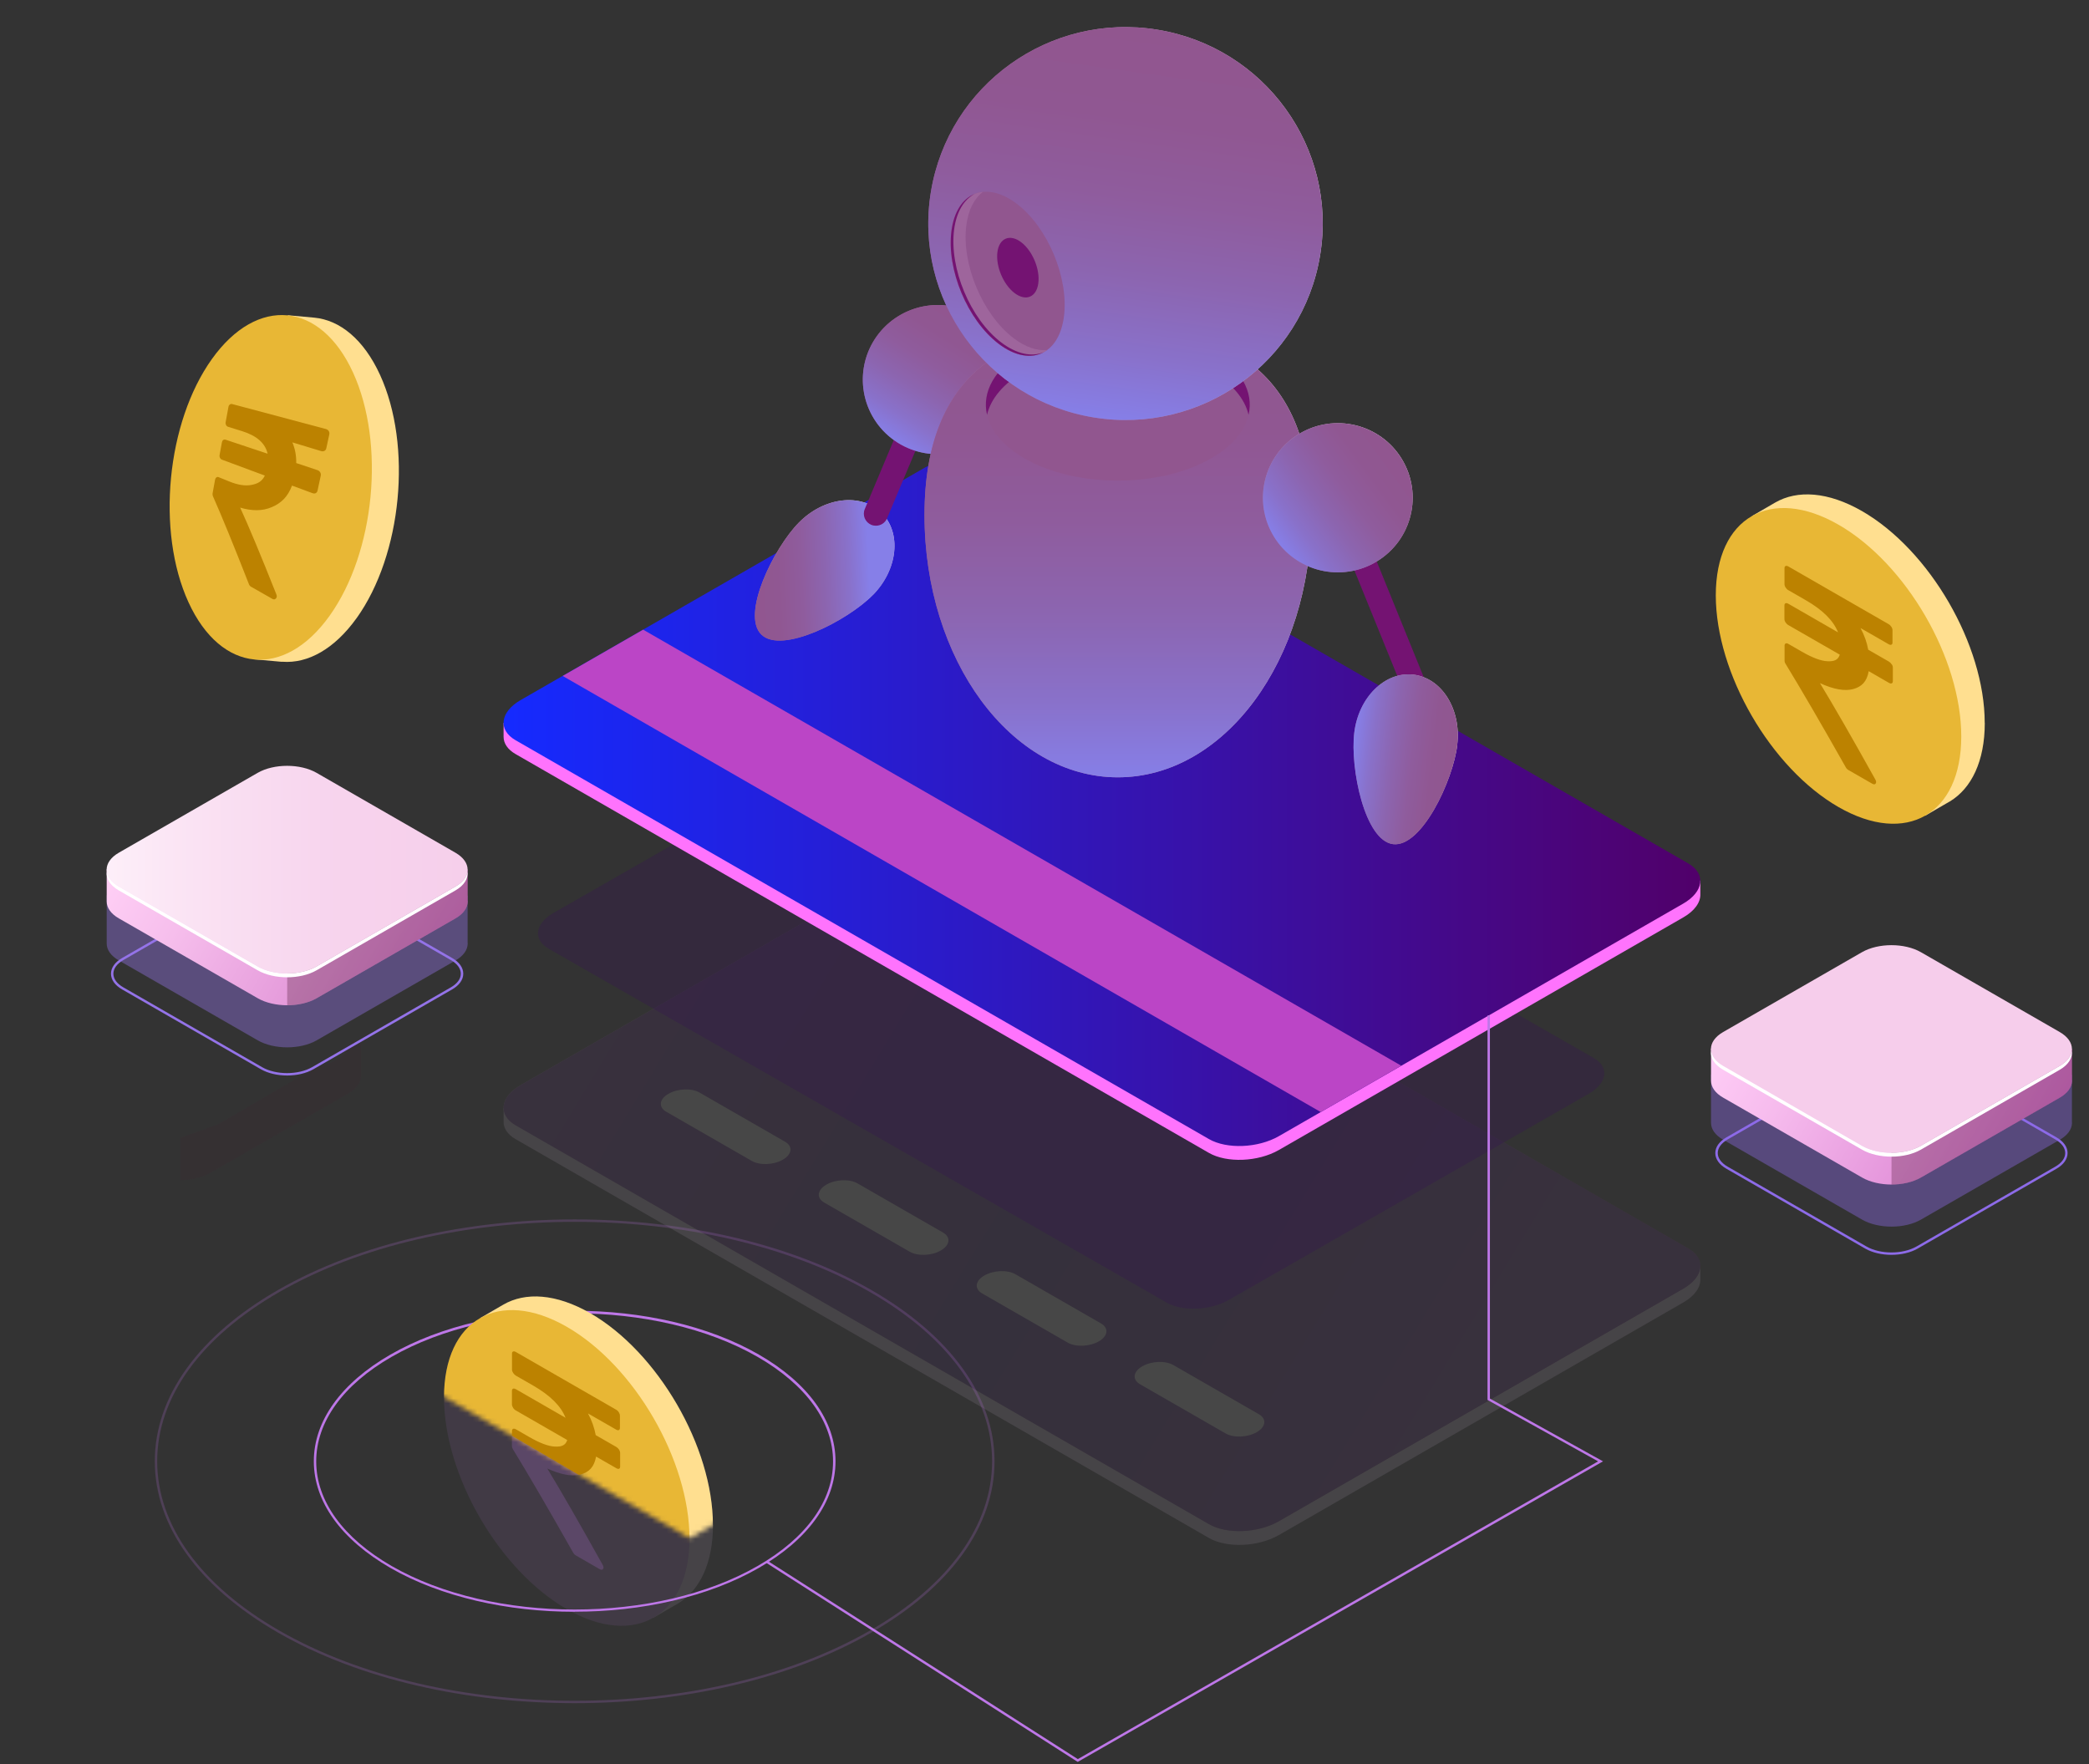 <svg width="431" height="364" viewBox="0 0 431 364" fill="none" xmlns="http://www.w3.org/2000/svg">
<rect x="0" y="0" width="431" height="364" fill="#333333" stroke="none"/>
<g clip-path="url(#clip0_2763_6740)">
<g opacity="0.1">
<path d="M350.817 261.108L348.964 260.863C348.761 260.719 348.558 260.574 348.327 260.445L205.292 178.172C201.6 176.052 195.143 176.311 190.872 178.763L107.431 226.751C106.316 227.386 105.477 228.121 104.883 228.871L103.898 228.583V231.453C103.898 232.794 104.724 234.078 106.389 235.03L249.423 317.303C253.115 319.423 259.573 319.163 263.844 316.711L347.284 268.724C349.673 267.353 350.861 265.594 350.817 263.921V261.079V261.108Z" fill="#F4DCFF"/>
<path d="M249.423 314.446L106.389 232.173C102.697 230.053 103.16 226.332 107.417 223.88L190.857 175.892C195.129 173.44 201.586 173.166 205.278 175.301L348.312 257.573C352.005 259.694 351.541 263.415 347.285 265.867L263.844 313.855C259.573 316.307 253.115 316.581 249.423 314.446Z" fill="url(#paint0_linear_2763_6740)"/>
<path d="M249.423 314.446L106.389 232.173C102.697 230.053 103.16 226.332 107.417 223.88L190.857 175.892C195.129 173.44 201.586 173.166 205.278 175.301L348.312 257.573C352.005 259.694 351.541 263.415 347.285 265.867L263.844 313.855C259.573 316.307 253.115 316.581 249.423 314.446Z" fill="url(#paint1_linear_2763_6740)"/>
<path d="M155.11 239.515L137.446 229.36C135.81 228.408 136.012 226.764 137.909 225.668C139.806 224.572 142.673 224.456 144.323 225.408L161.987 235.563C163.623 236.515 163.42 238.159 161.524 239.255C159.627 240.351 156.76 240.467 155.11 239.515Z" fill="white"/>
<path d="M187.701 258.251L170.037 248.097C168.401 247.145 168.604 245.501 170.5 244.404C172.397 243.308 175.264 243.193 176.914 244.145L194.578 254.299C196.214 255.251 196.012 256.895 194.115 257.991C192.218 259.088 189.352 259.203 187.701 258.251Z" fill="white"/>
<path d="M220.292 277.001L202.628 266.847C200.992 265.895 201.195 264.251 203.092 263.154C204.988 262.058 207.855 261.943 209.506 262.895L227.17 273.049C228.806 274.001 228.603 275.645 226.706 276.741C224.81 277.838 221.943 277.953 220.292 277.001Z" fill="white"/>
<path d="M252.869 295.737L235.205 285.583C233.569 284.631 233.772 282.987 235.669 281.891C237.566 280.794 240.432 280.679 242.083 281.631L259.747 291.785C261.383 292.737 261.18 294.382 259.283 295.478C257.387 296.574 254.52 296.689 252.869 295.737Z" fill="white"/>
</g>
<path opacity="0.4" d="M240.653 268.708L113.218 195.742C109.93 193.865 110.345 190.57 114.148 188.38L188.494 145.803C192.296 143.629 198.042 143.382 201.347 145.276L328.782 218.258C332.07 220.135 331.655 223.43 327.852 225.62L253.506 268.197C249.704 270.371 243.958 270.618 240.653 268.724V268.708Z" fill="#361A4C"/>
<path d="M350.817 181.663L348.964 181.418C348.761 181.273 348.558 181.129 348.327 180.999L205.292 98.727C201.6 96.606 195.143 96.866 190.872 99.318L107.431 147.306C106.316 147.94 105.477 148.676 104.883 149.426L103.898 149.137V152.008C103.898 153.349 104.724 154.633 106.389 155.585L249.423 237.857C253.115 239.978 259.573 239.718 263.844 237.266L347.284 189.278C349.673 187.908 350.861 186.148 350.817 184.475V181.634V181.663Z" fill="#FF73FD"/>
<path d="M249.423 235.001L106.388 152.728C102.696 150.608 103.16 146.887 107.416 144.434L190.857 96.447C195.128 93.995 201.586 93.721 205.278 95.856L348.312 178.128C352.004 180.248 351.541 183.97 347.284 186.422L263.844 234.409C259.572 236.861 253.115 237.135 249.423 235.001Z" fill="url(#paint2_linear_2763_6740)"/>
<path d="M272.502 229.433L116.089 139.459L132.696 129.91L289.109 219.87L272.502 229.433Z" fill="#BB45C6"/>
<path d="M409.482 149.13C409.482 133.047 398.145 113.489 384.159 105.44C377.151 101.416 370.81 101.041 366.234 103.695L361.442 106.479L362.832 106.609C360.313 109.681 358.836 114.224 358.836 120.008C358.836 136.091 370.173 155.649 384.159 163.697C388.966 166.467 393.454 167.505 397.277 167.029L397.175 168.313L402.04 165.486C402.04 165.486 402.084 165.457 402.098 165.457L402.301 165.342C406.746 162.645 409.497 157.063 409.497 149.144L409.482 149.13Z" fill="#FFDF90"/>
<path d="M404.646 151.943C404.646 168.026 393.31 174.545 379.323 166.511C365.337 158.463 354 138.904 354 122.822C354 106.739 365.337 100.22 379.323 108.254C393.31 116.302 404.646 135.861 404.646 151.943Z" fill="#E8B735"/>
<path d="M73.569 127.541C82.937 114.445 85.109 91.958 78.405 77.333C75.046 70.005 70.109 66.025 64.824 65.534L59.308 65.029L60.365 65.938C56.514 66.991 52.677 69.832 49.303 74.534C39.935 87.631 37.764 110.118 44.467 124.743C46.769 129.777 49.824 133.224 53.212 135.042L52.387 136.022L57.99 136.527C57.99 136.527 58.034 136.527 58.063 136.527H58.294C63.478 136.917 68.98 133.945 73.584 127.513L73.569 127.541Z" fill="#FFDF90"/>
<path d="M67.995 127.052C58.627 140.148 45.597 138.893 38.893 124.268C32.19 109.642 34.361 87.156 43.729 74.059C53.097 60.962 66.127 62.217 72.831 76.843C79.535 91.483 77.363 113.955 67.995 127.052Z" fill="#E8B735"/>
<g opacity="0.1">
<path d="M147.088 314.604C147.088 298.522 135.751 278.963 121.765 270.915C114.757 266.891 108.416 266.516 103.84 269.17L99.048 271.953L100.438 272.083C97.919 275.156 96.442 279.699 96.442 285.483C96.442 301.565 107.779 321.124 121.765 329.172C126.572 331.941 131.06 332.98 134.883 332.504L134.781 333.788L139.646 330.961C139.646 330.961 139.69 330.932 139.704 330.932L139.907 330.816C144.352 328.119 147.103 322.537 147.103 314.619L147.088 314.604Z" fill="#F0D9FF"/>
<path d="M142.252 317.418C142.252 333.5 130.915 340.02 116.929 331.986C102.943 323.937 91.606 304.379 91.606 288.296C91.606 272.214 102.943 265.695 116.929 273.729C130.915 281.762 142.252 301.335 142.252 317.418Z" fill="#BE77E8"/>
</g>
<path opacity="0.2" d="M118.565 351.385C96.398 351.385 74.231 346.538 57.364 336.831C40.974 327.398 31.939 314.849 31.939 301.479C31.939 288.108 40.974 275.559 57.364 266.141C91.114 246.727 146.017 246.727 179.766 266.141C196.156 275.574 205.191 288.122 205.191 301.493C205.191 314.864 196.156 327.412 179.766 336.831C162.899 346.538 140.732 351.385 118.565 351.385ZM118.565 252.078C96.485 252.078 74.42 256.91 57.61 266.573C41.38 275.906 32.432 288.31 32.432 301.479C32.432 314.647 41.365 327.052 57.61 336.398C91.215 355.726 145.901 355.726 179.506 336.398C195.736 327.066 204.684 314.662 204.684 301.493C204.684 288.324 195.751 275.92 179.506 266.573C162.696 256.91 140.631 252.078 118.551 252.078H118.565Z" fill="#BE77E8"/>
<path d="M118.565 332.534C104.796 332.534 91.041 329.519 80.559 323.49C70.366 317.62 64.748 309.802 64.748 301.48C64.748 293.157 70.366 285.34 80.559 279.469C101.509 267.411 135.621 267.411 156.572 279.469C166.765 285.34 172.382 293.157 172.382 301.48C172.382 309.802 166.765 317.62 156.572 323.476C146.089 329.505 132.334 332.52 118.565 332.52V332.534ZM118.565 270.945C104.897 270.945 91.215 273.945 80.805 279.931C70.771 285.7 65.24 293.359 65.24 301.509C65.24 309.658 70.771 317.303 80.805 323.087C101.625 335.058 135.505 335.058 156.311 323.087C166.345 317.317 171.875 309.658 171.875 301.523C171.875 293.388 166.345 285.729 156.311 279.945C145.901 273.96 132.233 270.959 118.551 270.959L118.565 270.945Z" fill="#BE77E8"/>
<mask id="mask0_2763_6740" style="mask-type:luminance" maskUnits="userSpaceOnUse" x="78" y="210" width="81" height="108">
<path d="M158.208 308.23L142.296 317.36L78.923 280.911V210.812L158.208 256.42V308.23Z" fill="white"/>
</mask>
<g mask="url(#mask0_2763_6740)">
<path d="M147.088 314.604C147.088 298.522 135.751 278.963 121.765 270.915C114.757 266.891 108.416 266.516 103.84 269.17L99.048 271.953L100.438 272.083C97.919 275.156 96.442 279.699 96.442 285.483C96.442 301.565 107.779 321.124 121.765 329.172C126.572 331.941 131.06 332.98 134.883 332.504L134.781 333.788L139.646 330.961C139.646 330.961 139.69 330.932 139.704 330.932L139.907 330.816C144.352 328.119 147.103 322.537 147.103 314.619L147.088 314.604Z" fill="#FFDF90"/>
<path d="M142.252 317.418C142.252 333.5 130.915 340.02 116.929 331.986C102.943 323.937 91.606 304.379 91.606 288.296C91.606 272.214 102.943 265.695 116.929 273.729C130.915 281.762 142.252 301.335 142.252 317.418Z" fill="#E8B735"/>
</g>
<path d="M222.363 363.501L222.232 363.429L158.078 322.423L158.338 322.004L222.377 362.924L329.722 301.494L306.904 288.83V209.5H307.396V288.542L330.735 301.494L330.359 301.71L222.363 363.501Z" fill="#BE77E8"/>
<path d="M180.1 122.741C174.931 128.005 161.306 135.044 157.079 130.919C152.851 126.794 159.627 113.091 164.81 107.827C169.994 102.562 177.595 101.639 181.823 105.764C186.05 109.889 185.269 117.491 180.1 122.755V122.741Z" fill="url(#paint3_radial_2763_6740)"/>
<path style="mix-blend-mode:lighten" d="M180.1 122.741C174.931 128.005 161.306 135.044 157.079 130.919C152.851 126.794 159.627 113.091 164.81 107.827C169.994 102.562 177.595 101.639 181.823 105.764C186.05 109.889 185.269 117.491 180.1 122.755V122.741Z" fill="url(#paint4_linear_2763_6740)"/>
<path d="M180.708 108.462C180.389 108.462 180.056 108.404 179.752 108.275C178.493 107.741 177.884 106.299 178.42 105.029L186.108 86.74C186.644 85.471 188.092 84.879 189.366 85.413C190.626 85.947 191.234 87.389 190.698 88.658L183.01 106.948C182.604 107.9 181.692 108.462 180.722 108.462H180.708Z" fill="#741372"/>
<path d="M278.318 101.749L273.715 103.605L289.645 142.805L294.248 140.949L278.318 101.749Z" fill="#741372"/>
<path d="M202.161 91.041C209.214 86.257 211.038 76.684 206.237 69.658C201.435 62.632 191.825 60.815 184.772 65.598C177.72 70.382 175.895 79.955 180.697 86.981C185.499 94.007 195.109 95.824 202.161 91.041Z" fill="url(#paint5_radial_2763_6740)"/>
<g style="mix-blend-mode:lighten">
<path d="M201.76 65.334C208.956 69.906 211.07 79.412 206.494 86.58C201.905 93.749 192.363 95.855 185.167 91.297C177.971 86.725 175.857 77.219 180.433 70.051C185.022 62.882 194.564 60.776 201.76 65.334Z" fill="url(#paint6_linear_2763_6740)"/>
</g>
<path d="M270.519 106.268C270.519 136.154 252.652 160.371 230.63 160.371C208.608 160.371 190.742 136.154 190.742 106.268C190.742 76.382 208.608 67.439 230.63 67.439C252.652 67.439 270.519 76.397 270.519 106.268Z" fill="url(#paint7_radial_2763_6740)"/>
<g style="mix-blend-mode:lighten">
<path d="M270.519 106.268C270.519 136.154 252.652 160.371 230.63 160.371C208.608 160.371 190.742 136.154 190.742 106.268C190.742 76.382 208.608 67.439 230.63 67.439C252.652 67.439 270.519 76.397 270.519 106.268Z" fill="url(#paint8_linear_2763_6740)"/>
</g>
<path d="M249.872 94.571C239.245 100.686 222.001 100.686 211.374 94.571C200.746 88.455 200.746 78.546 211.374 72.43C222.001 66.315 239.245 66.315 249.872 72.43C260.5 78.546 260.5 88.455 249.872 94.571Z" fill="#91568F"/>
<path d="M211.373 76.599C222.001 70.483 239.245 70.483 249.872 76.599C254.259 79.123 256.836 82.296 257.604 85.585C258.69 80.912 256.112 76.022 249.872 72.43C239.245 66.315 222.001 66.315 211.373 72.43C205.133 76.022 202.556 80.912 203.642 85.585C204.409 82.296 206.972 79.123 211.373 76.599Z" fill="#741372"/>
<path d="M218.743 25.64C218.743 32.938 213.603 41.809 207.262 45.458C200.92 49.107 195.78 46.151 195.78 38.852C195.78 31.554 200.92 22.683 207.262 19.034C213.603 15.385 218.743 18.342 218.743 25.64Z" fill="#FDF6FF"/>
<path d="M272.362 52.67C275.993 30.58 260.961 9.74 238.787 6.123C216.612 2.505 195.693 17.48 192.062 39.571C188.43 61.661 203.463 82.501 225.637 86.118C247.811 89.736 268.731 74.76 272.362 52.67Z" fill="url(#paint9_radial_2763_6740)"/>
<g style="mix-blend-mode:lighten">
<path d="M272.362 52.67C275.993 30.58 260.961 9.74 238.787 6.123C216.612 2.505 195.693 17.48 192.062 39.571C188.43 61.661 203.463 82.501 225.637 86.118C247.811 89.736 268.731 74.76 272.362 52.67Z" fill="url(#paint10_linear_2763_6740)"/>
</g>
<path d="M219.511 65.32C218.468 73.296 212.43 75.792 206.016 70.917C199.602 66.027 195.259 55.613 196.287 47.637C197.315 39.66 203.367 37.165 209.781 42.041C216.195 46.916 220.539 57.344 219.511 65.32Z" fill="#91568F"/>
<path d="M214.226 58.426C213.85 61.325 211.649 62.234 209.318 60.46C206.987 58.685 205.409 54.892 205.785 52.007C206.161 49.123 208.362 48.2 210.693 49.974C213.024 51.748 214.602 55.541 214.226 58.426Z" fill="#741372"/>
<path d="M209.1 69.748C202.686 64.873 198.343 54.444 199.371 46.482C199.791 43.237 201.05 40.886 202.817 39.588C199.472 39.905 196.924 42.732 196.287 47.636C195.244 55.613 199.602 66.026 206.017 70.916C209.81 73.801 213.473 74.104 216.05 72.214C213.965 72.416 211.547 71.623 209.086 69.748H209.1Z" fill="#9E659C"/>
<path d="M206.581 70.657C200.167 65.782 195.824 55.354 196.852 47.377C197.33 43.685 198.893 41.175 201.051 40.022C198.604 41.031 196.823 43.642 196.302 47.637C195.259 55.614 199.617 66.027 206.031 70.917C209.477 73.542 212.807 74.018 215.312 72.677C212.88 73.672 209.781 73.081 206.581 70.657Z" fill="#741372"/>
<path d="M284.709 115.414C291.762 110.63 293.586 101.057 288.784 94.031C283.982 87.005 274.373 85.188 267.32 89.971C260.267 94.755 258.443 104.328 263.245 111.354C268.047 118.38 277.657 120.197 284.709 115.414Z" fill="url(#paint11_radial_2763_6740)"/>
<g style="mix-blend-mode:lighten">
<path d="M284.709 115.414C291.762 110.63 293.586 101.057 288.784 94.031C283.982 87.005 274.373 85.188 267.32 89.971C260.267 94.755 258.443 104.328 263.245 111.354C268.047 118.38 277.657 120.197 284.709 115.414Z" fill="url(#paint12_linear_2763_6740)"/>
</g>
<path d="M300.663 153.693C299.794 161.006 293.308 174.867 287.43 174.161C281.566 173.468 278.525 158.482 279.409 151.169C280.292 143.856 285.75 138.491 291.614 139.183C297.478 139.876 301.532 146.381 300.649 153.693H300.663Z" fill="url(#paint13_radial_2763_6740)"/>
<path style="mix-blend-mode:lighten" d="M300.663 153.693C299.794 161.006 293.308 174.867 287.43 174.161C281.566 173.468 278.525 158.482 279.409 151.169C280.292 143.856 285.75 138.491 291.614 139.183C297.478 139.876 301.532 146.381 300.649 153.693H300.663Z" fill="url(#paint14_linear_2763_6740)"/>
<path d="M390.24 258.89C388.285 258.89 386.331 258.457 384.839 257.606L356.201 241.135C354.709 240.284 353.898 239.13 353.898 237.889C353.898 236.649 354.724 235.495 356.201 234.644L384.839 218.172C387.822 216.456 392.658 216.456 395.64 218.172L424.279 234.644C425.77 235.495 426.581 236.649 426.581 237.889C426.581 239.13 425.756 240.284 424.279 241.135L395.64 257.606C394.149 258.457 392.194 258.89 390.24 258.89ZM385.1 257.174C387.938 258.804 392.556 258.804 395.394 257.174L424.033 240.702C425.365 239.937 426.089 238.942 426.089 237.889C426.089 236.836 425.365 235.841 424.033 235.077L395.394 218.605C392.556 216.975 387.938 216.975 385.1 218.605L356.461 235.077C355.144 235.841 354.405 236.836 354.405 237.889C354.405 238.942 355.129 239.937 356.461 240.702L385.1 257.174Z" fill="#8D6BE8"/>
<path opacity="0.4" d="M427.479 231.557V221.793L425.683 220.797C425.177 223.855 421.571 225.86 418.56 226.278L398.044 238.236L389.081 241.452L360.501 226.754L361.167 226.379C358.72 225.24 357.402 222.644 356.085 220.264L354.159 221.403L353.015 221.72V231.658C353.015 232.928 353.855 234.197 355.534 235.149L384.173 251.621C387.532 253.553 392.976 253.553 396.335 251.621L424.974 235.149C426.625 234.197 427.464 232.956 427.493 231.716C427.493 231.658 427.493 231.601 427.493 231.543L427.479 231.557Z" fill="#8D6BE8"/>
<path d="M427.479 222.874V216.412L425.683 215.416C425.177 218.474 421.571 220.479 418.56 220.897L398.044 232.855L389.081 236.071L360.501 221.373L361.167 220.998C358.72 219.859 357.402 217.263 356.085 214.883L354.159 216.022L353.015 216.34V222.974C353.015 224.244 353.855 225.513 355.534 226.465L384.173 242.937C387.532 244.87 392.976 244.87 396.335 242.937L424.974 226.465C426.625 225.513 427.464 224.273 427.493 223.032C427.493 222.974 427.493 222.917 427.493 222.859L427.479 222.874Z" fill="url(#paint15_linear_2763_6740)"/>
<path opacity="0.3" d="M418.56 220.898L398.044 232.856L390.254 235.654V244.394C392.455 244.394 394.656 243.918 396.335 242.952L424.974 226.48C426.625 225.528 427.464 224.288 427.493 223.047C427.493 222.99 427.493 222.932 427.493 222.874V216.413L425.857 215.504H425.684C425.119 218.504 421.557 220.48 418.575 220.898H418.56Z" fill="#4C1231"/>
<path d="M384.159 236.389L355.52 219.917C352.161 217.984 352.161 214.854 355.52 212.921L384.159 196.45C387.518 194.517 392.962 194.517 396.321 196.45L424.959 212.921C428.318 214.854 428.318 217.984 424.959 219.917L396.321 236.389C392.962 238.321 387.518 238.321 384.159 236.389Z" fill="url(#paint16_linear_2763_6740)"/>
<path d="M424.959 219.917L396.321 236.389C392.962 238.322 387.518 238.322 384.159 236.389L355.52 219.917C354.014 219.052 353.189 217.956 353.03 216.816C352.827 218.216 353.667 219.643 355.52 220.711L384.159 237.183C387.518 239.115 392.962 239.115 396.321 237.183L424.959 220.711C426.813 219.643 427.638 218.201 427.45 216.816C427.291 217.941 426.465 219.052 424.959 219.917Z" fill="white"/>
<g opacity="0.3">
<path opacity="0.3" d="M65.559 219.971L45.042 231.928L37.253 234.726V243.467C39.454 243.467 41.654 242.991 43.334 242.024L71.973 225.553C73.623 224.601 74.463 223.36 74.492 222.12C74.492 222.062 74.492 222.004 74.492 221.947V215.485L72.856 214.576H72.682C72.118 217.576 68.556 219.552 65.573 219.971H65.559Z" fill="#4C1531"/>
</g>
<path d="M59.24 221.891C57.285 221.891 55.331 221.458 53.839 220.607L25.201 204.135C23.709 203.284 22.898 202.13 22.898 200.89C22.898 199.649 23.724 198.495 25.201 197.644L53.839 181.173C56.807 179.471 61.658 179.456 64.64 181.173L93.279 197.644C94.77 198.495 95.581 199.649 95.581 200.89C95.581 202.13 94.756 203.284 93.279 204.135L64.64 220.607C63.149 221.458 61.194 221.891 59.24 221.891ZM59.24 180.379C57.372 180.379 55.504 180.783 54.085 181.605L25.447 198.077C24.129 198.841 23.391 199.837 23.391 200.89C23.391 201.943 24.115 202.938 25.447 203.702L54.085 220.174C56.923 221.804 61.542 221.804 64.38 220.174L93.019 203.702C94.35 202.938 95.074 201.943 95.074 200.89C95.074 199.837 94.35 198.841 93.019 198.077L64.38 181.605C62.961 180.783 61.093 180.379 59.225 180.379H59.24Z" fill="#9473E8"/>
<path opacity="0.4" d="M96.479 194.571V184.806L94.683 183.811C94.177 186.869 90.572 188.874 87.56 189.292L67.044 201.249L58.081 204.466L29.501 189.768L30.167 189.393C27.72 188.253 26.402 185.657 25.085 183.277L23.159 184.417L22.015 184.734V194.672C22.015 195.941 22.855 197.211 24.534 198.163L53.173 214.634C56.532 216.567 61.976 216.567 65.335 214.634L93.974 198.163C95.624 197.211 96.464 195.97 96.493 194.73C96.493 194.672 96.493 194.614 96.493 194.557L96.479 194.571Z" fill="#9473E8"/>
<path d="M96.479 185.887V179.425L94.683 178.43C94.177 181.488 90.572 183.493 87.56 183.911L67.044 195.868L58.081 199.085L29.501 184.387L30.167 184.012C27.72 182.873 26.402 180.276 25.085 177.896L23.159 179.036L22.015 179.353V185.988C22.015 187.257 22.855 188.527 24.534 189.479L53.173 205.95C56.532 207.883 61.976 207.883 65.335 205.95L93.974 189.479C95.624 188.527 96.464 187.286 96.493 186.046C96.493 185.988 96.493 185.93 96.493 185.873L96.479 185.887Z" fill="url(#paint17_linear_2763_6740)"/>
<path opacity="0.3" d="M87.56 183.898L67.044 195.856L59.254 198.654V207.394C61.455 207.394 63.656 206.919 65.335 205.952L93.974 189.48C95.625 188.528 96.465 187.288 96.493 186.047C96.493 185.99 96.493 185.932 96.493 185.874V179.413L94.857 178.504H94.684C94.119 181.504 90.557 183.48 87.575 183.898H87.56Z" fill="#4C1531"/>
<path d="M53.158 199.389L24.52 182.917C21.161 180.984 21.161 177.854 24.52 175.921L53.158 159.45C56.518 157.517 61.962 157.517 65.321 159.45L93.959 175.921C97.318 177.854 97.318 180.984 93.959 182.917L65.321 199.389C61.962 201.321 56.518 201.321 53.158 199.389Z" fill="url(#paint18_linear_2763_6740)"/>
<path d="M93.959 182.917L65.321 199.389C61.962 201.322 56.518 201.322 53.159 199.389L24.52 182.917C23.014 182.052 22.189 180.956 22.03 179.816C21.827 181.216 22.667 182.643 24.52 183.711L53.159 200.183C56.518 202.115 61.962 202.115 65.321 200.183L93.959 183.711C95.813 182.643 96.638 181.201 96.45 179.816C96.29 180.941 95.465 182.052 93.959 182.917Z" fill="white"/>
<path d="M66.055 97.44C65.925 97.224 65.751 97.08 65.49 96.993L61.118 95.536C61.147 93.993 60.872 92.565 60.321 91.267L66.272 93.07C66.518 93.142 66.75 93.128 66.953 93.012C67.155 92.897 67.286 92.709 67.329 92.45L67.937 89.637C67.995 89.377 67.952 89.132 67.821 88.93C67.691 88.728 67.503 88.584 67.242 88.512L47.899 83.363C47.711 83.32 47.537 83.348 47.407 83.464C47.262 83.579 47.16 83.738 47.131 83.969L46.552 87.113C46.509 87.315 46.552 87.517 46.639 87.69C46.726 87.863 46.871 87.993 47.044 88.05L49.969 88.959C52.952 89.882 54.733 91.44 55.211 93.604L46.552 90.719C46.364 90.661 46.205 90.676 46.06 90.777C45.915 90.878 45.828 91.036 45.785 91.253L45.307 93.863C45.264 94.08 45.307 94.282 45.38 94.455C45.466 94.628 45.597 94.757 45.785 94.83L54.646 98.118C54.052 99.344 53.154 99.806 51.851 100.051C50.592 100.296 49.057 100.051 47.291 99.33L45.119 98.45C44.945 98.378 44.8 98.392 44.656 98.493C44.511 98.594 44.424 98.739 44.38 98.926L43.859 101.796C43.83 101.998 43.859 102.186 43.932 102.373C45.785 106.556 48.232 112.542 51.345 120.489C51.432 120.749 51.591 120.936 51.822 121.066L56.152 123.533C56.47 123.72 56.731 123.706 56.919 123.475C57.136 123.273 57.165 122.97 57.006 122.595C53.777 114.475 51.316 108.575 49.549 104.724C51.996 105.46 54.168 105.445 56.05 104.638C58.005 103.816 59.366 102.517 60.249 100.181L64.491 101.753C64.737 101.84 64.955 101.84 65.143 101.739C65.331 101.638 65.461 101.465 65.519 101.205L66.171 98.162C66.229 97.902 66.185 97.671 66.07 97.455L66.055 97.44Z" fill="#BC8200"/>
<path opacity="0.21" d="M124.415 323.691C124.285 323.908 124.038 323.922 123.691 323.72L118.841 320.922C118.58 320.778 118.377 320.562 118.218 320.273C113.15 311.316 109.024 304.22 105.853 299.041C105.708 298.796 105.622 298.58 105.622 298.364V296.186L119.42 304.277C117.726 304.609 115.568 304.176 112.919 302.979C115.67 307.494 119.478 314.114 124.314 322.797C124.545 323.187 124.574 323.49 124.415 323.691Z" fill="#BE77E8"/>
<path d="M127.948 299.791V302.575C127.948 302.806 127.875 302.95 127.73 303.022C127.571 303.08 127.383 303.051 127.151 302.907L122.981 300.512C122.591 302.676 121.534 303.729 119.767 304.205C119.651 304.234 119.536 304.262 119.42 304.277L105.622 296.185V295.219C105.622 295.002 105.708 294.858 105.868 294.786C106.013 294.728 106.201 294.757 106.418 294.873L109.198 296.474C111.399 297.743 113.15 298.392 114.483 298.45C115.829 298.507 116.669 298.233 117.031 297.094L106.432 290.993C106.186 290.863 105.998 290.675 105.853 290.43C105.708 290.199 105.622 289.969 105.622 289.738V286.94C105.622 286.709 105.708 286.565 105.853 286.507C105.998 286.435 106.186 286.478 106.432 286.608L116.683 292.507C115.742 290.098 113.527 287.892 110.023 285.872L106.432 283.81C106.215 283.68 106.027 283.492 105.868 283.247C105.708 283.002 105.636 282.786 105.636 282.569V279.266C105.636 279.036 105.708 278.891 105.868 278.834C106.013 278.761 106.201 278.805 106.432 278.935L127.093 290.82C127.34 290.949 127.528 291.137 127.673 291.368C127.817 291.599 127.904 291.844 127.904 292.074V294.599C127.904 294.829 127.817 294.974 127.673 295.046C127.528 295.103 127.34 295.075 127.093 294.93L121.316 291.613C122.098 293.07 122.62 294.555 122.909 296.084L127.151 298.522C127.383 298.666 127.571 298.854 127.73 299.084C127.875 299.315 127.948 299.546 127.948 299.791Z" fill="#BC8200"/>
<path d="M390.269 137.042C390.124 136.811 389.936 136.624 389.69 136.48L385.448 134.042C385.173 132.513 384.637 131.013 383.855 129.571L389.646 132.903C389.878 133.032 390.066 133.076 390.226 133.004C390.37 132.946 390.457 132.802 390.457 132.556V130.032C390.457 129.801 390.385 129.556 390.226 129.326C390.081 129.095 389.893 128.907 389.646 128.763L368.985 116.878C368.754 116.748 368.566 116.705 368.406 116.777C368.261 116.835 368.175 116.979 368.175 117.224V120.513C368.175 120.729 368.247 120.96 368.406 121.205C368.566 121.45 368.739 121.638 368.956 121.753L372.562 123.83C376.065 125.835 378.281 128.056 379.222 130.465L368.971 124.566C368.739 124.436 368.551 124.393 368.392 124.465C368.233 124.537 368.16 124.667 368.16 124.912V127.696C368.16 127.926 368.233 128.172 368.392 128.402C368.537 128.633 368.725 128.821 368.971 128.965L379.584 135.066C379.222 136.206 378.368 136.48 377.036 136.422C375.703 136.364 373.952 135.715 371.751 134.446L368.971 132.845C368.754 132.715 368.566 132.686 368.421 132.758C368.276 132.83 368.189 132.975 368.189 133.177V136.321C368.189 136.537 368.261 136.768 368.421 136.999C371.592 142.191 375.718 149.273 380.785 158.245C380.93 158.533 381.147 158.75 381.408 158.894L386.258 161.678C386.606 161.88 386.852 161.865 386.982 161.649C387.142 161.447 387.113 161.144 386.881 160.755C382.045 152.072 378.237 145.451 375.486 140.937C378.31 142.235 380.583 142.624 382.349 142.163C384.101 141.687 385.173 140.634 385.549 138.47L389.719 140.879C389.95 141.009 390.139 141.052 390.298 140.98C390.443 140.922 390.53 140.778 390.53 140.533V137.749C390.53 137.518 390.457 137.273 390.298 137.042H390.269Z" fill="#BC8200"/>
</g>
<defs>
<linearGradient id="paint0_linear_2763_6740" x1="103.899" y1="244.881" x2="350.817" y2="244.881" gradientUnits="userSpaceOnUse">
<stop stop-color="#F9D9F1"/>
<stop offset="1" stop-color="#913A8F"/>
</linearGradient>
<linearGradient id="paint1_linear_2763_6740" x1="82.742" y1="227.718" x2="294.504" y2="356.558" gradientUnits="userSpaceOnUse">
<stop offset="0.02" stop-color="#6A1B9A"/>
<stop offset="0.51" stop-color="#4A148C"/>
<stop offset="0.95" stop-color="#6A1B9A"/>
</linearGradient>
<linearGradient id="paint2_linear_2763_6740" x1="103.896" y1="165.421" x2="350.805" y2="165.421" gradientUnits="userSpaceOnUse">
<stop stop-color="#152AFF"/>
<stop offset="1" stop-color="#51006A"/>
</linearGradient>
<radialGradient id="paint3_radial_2763_6740" cx="0" cy="0" r="1" gradientUnits="userSpaceOnUse" gradientTransform="translate(184.954 100.107) rotate(44.291) scale(27.429 45.015)">
<stop stop-color="#F6F6F6"/>
<stop offset="1" stop-color="#91568F"/>
</radialGradient>
<linearGradient id="paint4_linear_2763_6740" x1="178.87" y1="108.361" x2="154.426" y2="109.442" gradientUnits="userSpaceOnUse">
<stop stop-color="#867FE8"/>
<stop offset="0.17" stop-color="#8971CA"/>
<stop offset="0.37" stop-color="#8C65B0"/>
<stop offset="0.57" stop-color="#8F5C9D"/>
<stop offset="0.77" stop-color="#905792"/>
<stop offset="1" stop-color="#91568F"/>
</linearGradient>
<radialGradient id="paint5_radial_2763_6740" cx="0" cy="0" r="1" gradientUnits="userSpaceOnUse" gradientTransform="translate(267.39 29.152) rotate(11.159) scale(89.176 88.862)">
<stop stop-color="#F6F6F6"/>
<stop offset="1" stop-color="#91568F"/>
</radialGradient>
<linearGradient id="paint6_linear_2763_6740" x1="185.17" y1="91.42" x2="201.677" y2="65.401" gradientUnits="userSpaceOnUse">
<stop stop-color="#867FE8"/>
<stop offset="0.17" stop-color="#8971CA"/>
<stop offset="0.37" stop-color="#8C65B0"/>
<stop offset="0.57" stop-color="#8F5C9D"/>
<stop offset="0.77" stop-color="#905792"/>
<stop offset="1" stop-color="#91568F"/>
</linearGradient>
<radialGradient id="paint7_radial_2763_6740" cx="0" cy="0" r="1" gradientUnits="userSpaceOnUse" gradientTransform="translate(255.809 98.323) scale(68.731 93.049)">
<stop stop-color="#F6F6F6"/>
<stop offset="1" stop-color="#91568F"/>
</radialGradient>
<linearGradient id="paint8_linear_2763_6740" x1="232.217" y1="160.58" x2="232.217" y2="67.577" gradientUnits="userSpaceOnUse">
<stop stop-color="#867FE8"/>
<stop offset="0.17" stop-color="#8971CA"/>
<stop offset="0.37" stop-color="#8C65B0"/>
<stop offset="0.57" stop-color="#8F5C9D"/>
<stop offset="0.77" stop-color="#905792"/>
<stop offset="1" stop-color="#91568F"/>
</linearGradient>
<radialGradient id="paint9_radial_2763_6740" cx="0" cy="0" r="1" gradientUnits="userSpaceOnUse" gradientTransform="translate(257.613 40.116) scale(68.773 68.512)">
<stop stop-color="#F6F6F6"/>
<stop offset="1" stop-color="#91568F"/>
</radialGradient>
<linearGradient id="paint10_linear_2763_6740" x1="226.557" y1="86.257" x2="237.795" y2="5.963" gradientUnits="userSpaceOnUse">
<stop stop-color="#867FE8"/>
<stop offset="0.17" stop-color="#8971CA"/>
<stop offset="0.37" stop-color="#8C65B0"/>
<stop offset="0.57" stop-color="#8F5C9D"/>
<stop offset="0.77" stop-color="#905792"/>
<stop offset="1" stop-color="#91568F"/>
</linearGradient>
<radialGradient id="paint11_radial_2763_6740" cx="0" cy="0" r="1" gradientUnits="userSpaceOnUse" gradientTransform="translate(285.181 92.651) rotate(11.159) scale(32.225 32.112)">
<stop stop-color="#F6F6F6"/>
<stop offset="1" stop-color="#91568F"/>
</radialGradient>
<linearGradient id="paint12_linear_2763_6740" x1="263.526" y1="111.744" x2="288.459" y2="93.558" gradientUnits="userSpaceOnUse">
<stop stop-color="#867FE8"/>
<stop offset="0.17" stop-color="#8971CA"/>
<stop offset="0.37" stop-color="#8C65B0"/>
<stop offset="0.57" stop-color="#8F5C9D"/>
<stop offset="0.77" stop-color="#905792"/>
<stop offset="1" stop-color="#91568F"/>
</linearGradient>
<radialGradient id="paint13_radial_2763_6740" cx="0" cy="0" r="1" gradientUnits="userSpaceOnUse" gradientTransform="translate(304.413 146.433) rotate(6.774) scale(27.478 44.934)">
<stop stop-color="#F6F6F6"/>
<stop offset="1" stop-color="#91568F"/>
</radialGradient>
<linearGradient id="paint14_linear_2763_6740" x1="279.104" y1="155.923" x2="300.396" y2="158.472" gradientUnits="userSpaceOnUse">
<stop stop-color="#867FE8"/>
<stop offset="0.17" stop-color="#8971CA"/>
<stop offset="0.37" stop-color="#8C65B0"/>
<stop offset="0.57" stop-color="#8F5C9D"/>
<stop offset="0.77" stop-color="#905792"/>
<stop offset="1" stop-color="#91568F"/>
</linearGradient>
<linearGradient id="paint15_linear_2763_6740" x1="360.414" y1="203.56" x2="419.388" y2="237.751" gradientUnits="userSpaceOnUse">
<stop stop-color="#FFCDF6"/>
<stop offset="0.26" stop-color="#F6BBED"/>
<stop offset="0.78" stop-color="#E08CD7"/>
<stop offset="1" stop-color="#D777CE"/>
</linearGradient>
<linearGradient id="paint16_linear_2763_6740" x1="39.422" y1="216.412" x2="40.87" y2="216.412" gradientUnits="userSpaceOnUse">
<stop stop-color="#FDEEFA"/>
<stop offset="0.27" stop-color="#FAE0F3"/>
<stop offset="0.66" stop-color="#F7D1ED"/>
<stop offset="1" stop-color="#F6CDEB"/>
</linearGradient>
<linearGradient id="paint17_linear_2763_6740" x1="29.414" y1="166.574" x2="88.388" y2="200.75" gradientUnits="userSpaceOnUse">
<stop stop-color="#FFD0F6"/>
<stop offset="0.27" stop-color="#F6BEEC"/>
<stop offset="0.81" stop-color="#DF8FD5"/>
<stop offset="1" stop-color="#D77DCC"/>
</linearGradient>
<linearGradient id="paint18_linear_2763_6740" x1="22" y1="179.412" x2="96.479" y2="179.412" gradientUnits="userSpaceOnUse">
<stop stop-color="#FDEFF9"/>
<stop offset="0.25" stop-color="#FAE2F3"/>
<stop offset="0.66" stop-color="#F7D3ED"/>
<stop offset="1" stop-color="#F6CFEB"/>
</linearGradient>
<clipPath id="clip0_2763_6740">
<rect width="431" height="363" fill="white" transform="translate(0 0.5)"/>
</clipPath>
</defs>
</svg>
